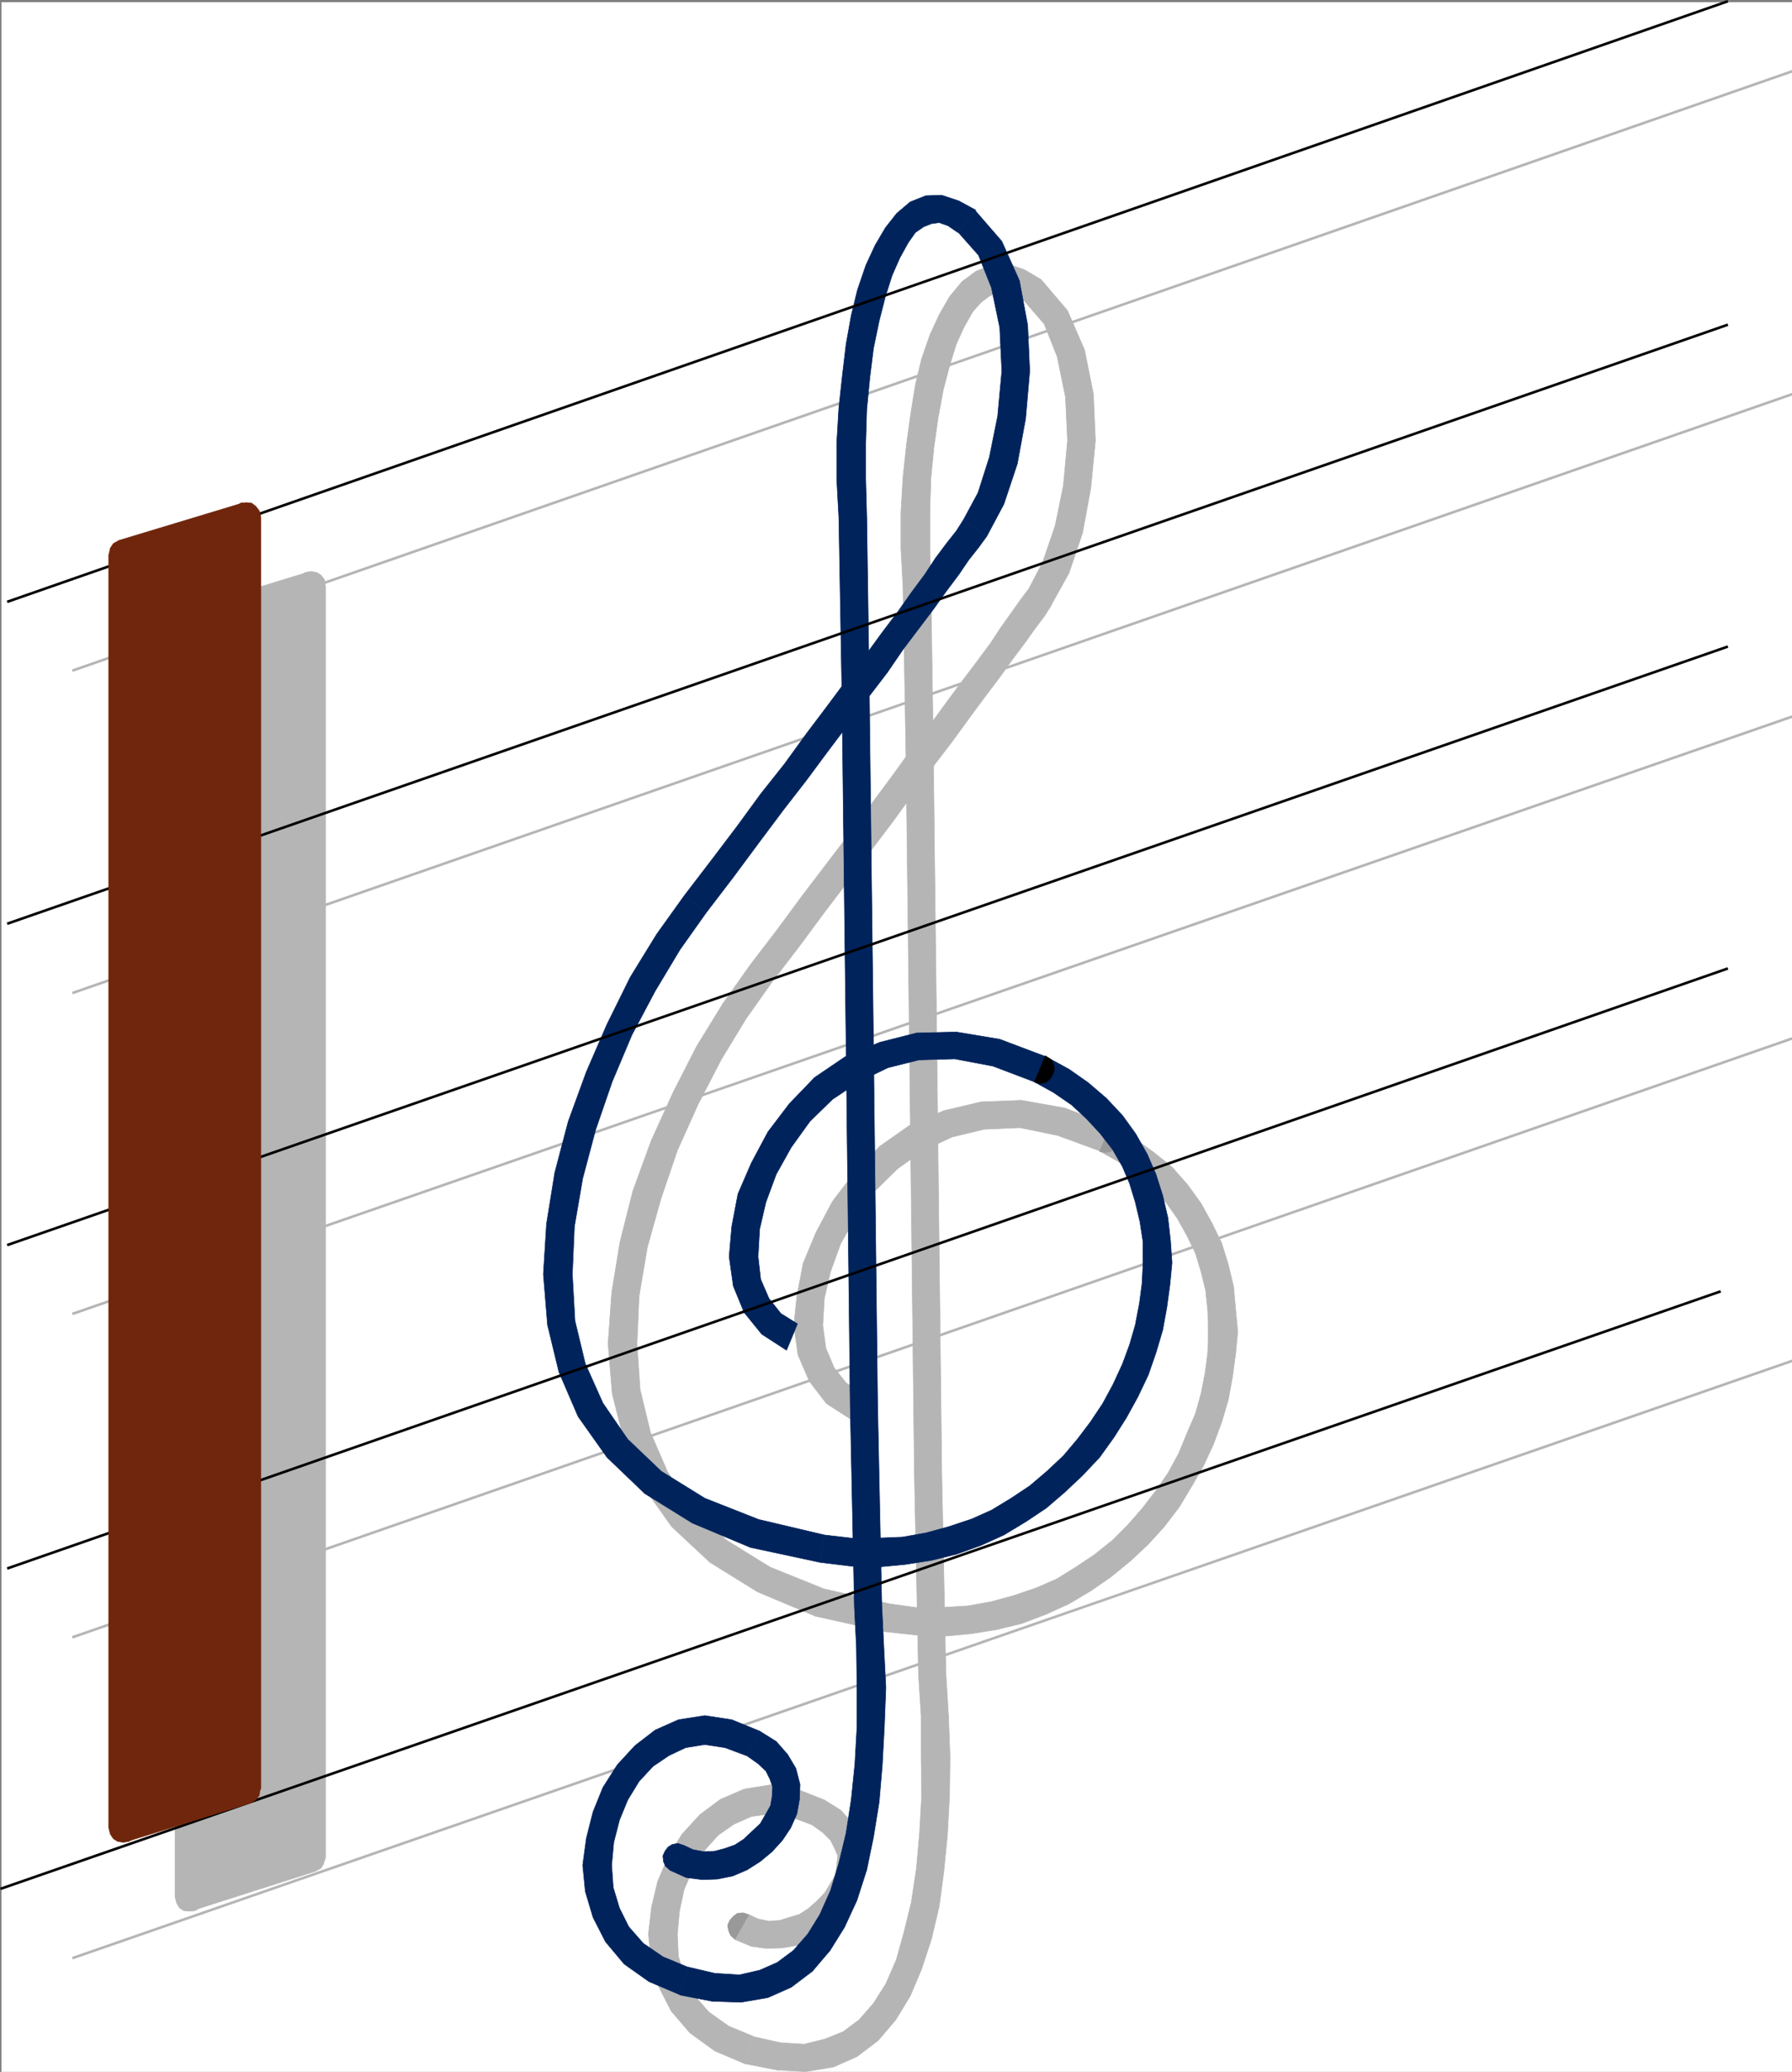 <svg xmlns="http://www.w3.org/2000/svg" width="2591.758" height="2995.898"><rect width="100%" height="100%" fill="#808080" stroke="none"/><defs><clipPath id="a"><path d="M0 0h2589.371v2993H0Zm0 0"/></clipPath><clipPath id="b"><path d="M0 0h2589.371v2992.184H0Zm0 0"/></clipPath><clipPath id="c"><path d="M101 96h2488.371v873H101Zm0 0"/></clipPath><clipPath id="d"><path d="M101 563h2488.371v872H101Zm0 0"/></clipPath><clipPath id="e"><path d="M101 1029h2488.371v870H101Zm0 0"/></clipPath><clipPath id="f"><path d="M101 1495h2488.371v872H101Zm0 0"/></clipPath><clipPath id="g"><path d="M101 1961h2488.371v870H101Zm0 0"/></clipPath></defs><g clip-path="url(#a)" transform="translate(2.387 3.35)"><path fill="#fff" d="M0 2992.184h2590.723V-.961H0Zm0 0"/></g><g clip-path="url(#b)" transform="translate(2.387 3.35)"><path fill="#fff" fill-rule="evenodd" stroke="#fff" stroke-linecap="square" stroke-linejoin="bevel" stroke-miterlimit="10" stroke-width=".729" d="M0 2992.184h2590.723V-.961H0Zm0 0"/></g><path fill="#999" fill-rule="evenodd" stroke="#999" stroke-linecap="square" stroke-linejoin="bevel" stroke-miterlimit="10" stroke-width=".729" d="m1083.723 2768.795-8.96-2.969-8.235.73-5.989 4.481-5.261 5.989-2.973 6.722 1.461 8.23 3.02 6.774 6.722 5.992zm0 0"/><path fill="#b5b5b5" fill-rule="evenodd" stroke="#b5b5b5" stroke-linecap="square" stroke-linejoin="bevel" stroke-miterlimit="10" stroke-width=".729" d="m1174.274 2638.596 15.734 11.254 11.2 11.203 5.992 11.984 4.48 10.469-1.512 14.227-1.457 12.71-7.504 12.711-8.23 13.497-10.473 11.199-13.492 11.984-12.715 8.23-14.953 4.481-14.223 4.48-15.734.786-14.953-3.024-12.711-5.992-20.215 35.95 23.184 9.69 22.457 3.02 22.453-.781 21.727-3.7 20.945-9.01 18.703-11.985 17.191-14.168 15.004-17.246 11.934-17.977 9.012-19.434 4.48-21.671.73-21.727-5.992-23.184-11.93-19.484-17.245-19.434-23.915-14.953zm0 0"/><path fill="#b5b5b5" fill-rule="evenodd" stroke="#b5b5b5" stroke-linecap="square" stroke-linejoin="bevel" stroke-miterlimit="10" stroke-width=".729" d="M1088.204 2944.635h1.511l-35.949-14.953-28.395-20.215-20.996-23.914-14.171-26.938-9.016-29.957-1.508-32.144 3.02-32.93 6.722-31.469 12.711-29.175 16.465-26.934 20.215-22.457 22.453-15.68 25.426-11.254 26.937-3.75 28.446 3.75 32.199 11.98 17.973-35.894-39.7-15.734-38.918-5.992-37.41 5.992-34.387 14.953-29.226 21.727-26.152 28.445-20.215 32.926-14.953 35.168-9.016 37.41-4.48 38.918 3.753 38.137 11.2 38.187 17.976 35.168 26.934 31.418 35.949 26.152 44.129 18.758h.73zm0 0"/><path fill="#b5b5b5" fill-rule="evenodd" stroke="#b5b5b5" stroke-linecap="square" stroke-linejoin="bevel" stroke-miterlimit="10" stroke-width=".729" d="m1328.438 2422.33 3.75 58.407v59.078l.73 56.894-3.023 53.871-4.48 50.903-7.45 49.34-10.472 42.667-11.254 40.43-14.954 34.387-17.972 28.445-20.945 23.969-23.184 17.191-26.207 10.473-29.957 7.5-34.387-2.238-40.43-9.012-9.742 39.7 45.692 8.96 41.16 2.238 40.375-6.718 33.71-15.004 30.634-23.188 25.476-29.902 20.945-34.441 16.465-38.918 14.223-43.399 11.2-47.152 6.773-50.848 5.21-53.14 3.024-56.114.727-56.894-2.239-59.078-3.75-60.645zM1305.98 848.701l4.481 254.407 5.992 508.078 5.993 520.062 5.992 291.082 39.648-2.238-5.992-288.844-5.992-520.062-5.992-508.078-3.75-256.645zm0 0"/><path fill="#b5b5b5" fill-rule="evenodd" stroke="#b5b5b5" stroke-linecap="square" stroke-linejoin="bevel" stroke-miterlimit="10" stroke-width=".729" d="m1505.785 404.237-23.968-14.223-23.91-8.23-23.97 1.507-22.452 8.965-20.215 14.95-17.922 21.726-15.008 26.156-13.441 29.176-11.98 34.437-8.962 37.407-6.773 41.941-5.992 43.398-5.211 48.61-3.02 50.902v51.633l3.02 56.11 40.379-2.239-1.461-53.871v-51.633l1.46-49.39 4.532-45.641 5.992-41.938 7.45-40.378 9.015-34.438 9.688-31.418 11.253-24.695 12.715-22.453 11.98-13.442 11.985-9.015 11.203-5.211 11.98-.782 11.985 3.754 15.68 9.742zm0 0"/><path fill="#b5b5b5" fill-rule="evenodd" stroke="#b5b5b5" stroke-linecap="square" stroke-linejoin="bevel" stroke-miterlimit="10" stroke-width=".729" d="m1520.739 874.908-.73.73 26.152-47.151 19.488-57.622 11.98-65.074 6.723-68.875-2.969-67.312-12.765-63.617-24.696-56.891-38.136-44.86-23.97 31.418 28.45 32.926 18.703 47.153 11.985 58.351 2.968 62.832-5.992 65.125-11.93 58.352-17.976 52.414-20.215 38.863-.727.785zm0 0"/><path fill="#b5b5b5" fill-rule="evenodd" stroke="#b5b5b5" stroke-linecap="square" stroke-linejoin="bevel" stroke-miterlimit="10" stroke-width=".729" d="m1117.38 1418.885 38.917-50.852 35.95-48.66 35.898-47.148 32.926-44.13 32.199-42.671 29.176-40.379 27.664-37.457 26.937-35.168 23.965-32.926 23.184-31.418 20.945-27.664 18.703-26.207 17.973-23.965 14.953-20.945 13.496-17.922 10.473-16.465-33.657-22.453-11.254 14.95-12.714 17.976-14.953 20.945-15.735 23.914-19.43 26.204-20.945 27.718-23.238 31.418-23.914 32.926-26.934 35.168-26.937 37.406-29.957 40.43-31.414 42.617-33.711 44.184-35.899 47.097-35.894 48.66-38.918 50.903zm169.116 900.183-95.03-21.671-77.837-31.418-62.832-38.918-49.394-45.64-35.895-53.142-24.695-56.894-15.004-62.102-4.48-66.586 3.019-68.824 11.93-70.336 19.488-69.605 23.914-70.332 29.957-66.637 33.656-65.074 35.95-59.133 38.136-53.871-32.144-23.914-39.703 56.113-38.137 62.102-33.656 65.855-32.196 71.063-26.207 71.847-18.703 74.086-11.984 73.305-5.211 73.355 5.992 72.575 17.191 68.097 26.938 65.125 41.887 59.078 55.382 51.633 68.88 42.672 83.773 35.164 101.023 22.457zm302.336-655.468 29.176 16.46 26.207 17.923 22.453 19.488 19.434 20.941 16.465 23.188 14.222 25.476 11.985 24.696 8.23 26.933 6.723 27.668 3.02 29.176.73 29.957-.73 29.906-3.75 29.176-5.993 30.684-8.23 29.176-11.985 27.718-11.984 29.176-14.95 27.664-17.976 26.207-20.164 26.207-20.941 23.914-21.727 21.727-26.207 20.941-26.933 17.977-27.668 17.191-29.176 12.715-32.926 11.2-32.926 9.015-33.71 5.992-36.68 2.238h-38.864l-37.46-5.261-5.993 40.43 41.942 4.48 40.375 2.238 40.43-3.75 38.19-5.992 36.626-8.961 35.168-13.441 32.926-15.004 31.468-18.704 29.176-20.214 28.45-23.184 25.421-23.914 23.188-25.48 21.722-28.391 17.977-29.961 17.191-29.902 14.227-30.688 11.98-32.2 9.692-32.925 5.992-32.93 4.48-32.925 3.02-32.145-3.02-32.2-2.968-32.925-7.504-31.418-9.692-31.414-14.222-29.23-15.735-28.395-19.433-26.934-22.453-25.476-26.938-21.676-28.445-20.215-32.93-17.972zm0 0"/><path fill="#b5b5b5" fill-rule="evenodd" stroke="#b5b5b5" stroke-linecap="square" stroke-linejoin="bevel" stroke-miterlimit="10" stroke-width=".729" d="m1247.63 2014.545-23.966-14.953-17.195-21.727-11.98-28.445-4.48-32.93 2.238-38.917 8.96-38.868 14.954-41.156 22.457-38.922 26.933-36.676 32.926-32.199 36.68-26.152 41.89-19.488 46.418-11.2 51.633-2.242 54.602 11.203 59.132 21.727 17.973-35.95-66.582-25.425-62.887-11.203-58.351 2.242-53.871 12.71-50.172 21.677-42.668 29.957-36.63 38.136-31.468 41.16-23.914 44.91-18.703 44.91-9.012 47.15-4.48 42.616 5.992 42.672 16.46 38.137 24.696 32.2 35.95 23.183zm0 0"/><path fill="#999" fill-rule="evenodd" stroke="#999" stroke-linecap="square" stroke-linejoin="bevel" stroke-miterlimit="10" stroke-width=".729" d="m1590.344 1665.057 8.961 1.512 7.5-1.512 5.992-5.211 4.48-6.719 1.512-7.504-.78-6.719-3.7-6.722-8.23-5.262zm0 0"/><g clip-path="url(#c)" transform="translate(2.387 3.35)"><path fill="none" stroke="#b5b5b5" stroke-linecap="square" stroke-linejoin="bevel" stroke-miterlimit="10" stroke-width="3.751" d="m103.992 965.809 2486.73-866.477"/></g><g clip-path="url(#d)" transform="translate(2.387 3.35)"><path fill="none" stroke="#b5b5b5" stroke-linecap="square" stroke-linejoin="bevel" stroke-miterlimit="10" stroke-width="3.751" d="m103.992 1432 2486.73-865.746"/></g><g clip-path="url(#e)" transform="translate(2.387 3.35)"><path fill="none" stroke="#b5b5b5" stroke-linecap="square" stroke-linejoin="bevel" stroke-miterlimit="10" stroke-width="3.751" d="m103.992 1895.95 2486.73-863.505"/></g><g clip-path="url(#f)" transform="translate(2.387 3.35)"><path fill="none" stroke="#b5b5b5" stroke-linecap="square" stroke-linejoin="bevel" stroke-miterlimit="10" stroke-width="3.751" d="m103.992 2363.598 2486.73-865.746"/></g><g clip-path="url(#g)" transform="translate(2.387 3.35)"><path fill="none" stroke="#b5b5b5" stroke-linecap="square" stroke-linejoin="bevel" stroke-miterlimit="10" stroke-width="3.751" d="m103.992 2827.55 2486.73-863.507"/></g><path fill="#b5b5b5" fill-rule="evenodd" stroke="#b5b5b5" stroke-linecap="square" stroke-linejoin="bevel" stroke-miterlimit="10" stroke-width=".729" d="M274.036 901.846v1840.742l175.84-56.11V847.972Zm0 0"/><path fill="#b5b5b5" fill-rule="evenodd" stroke="#b5b5b5" stroke-linecap="square" stroke-linejoin="bevel" stroke-miterlimit="10" stroke-width=".729" d="m268.043 2723.885 26.938 18.703V901.846h-41.887v1840.742l26.934 19.488-26.934-19.488 2.238 9.016 4.48 7.449 5.993 3.75 8.23.781 8.235-.781 5.988-3.75 5.211-7.45 1.512-9.015zm0 0"/><path fill="#b5b5b5" fill-rule="evenodd" stroke="#b5b5b5" stroke-linecap="square" stroke-linejoin="bevel" stroke-miterlimit="10" stroke-width=".729" d="m428.93 2686.479 14.953-18.703-175.84 56.109 11.985 38.191 175.836-56.113 14.953-19.484-14.953 19.484 8.234-4.48 3.75-5.993 2.242-7.5-.73-7.504-4.48-6.722-4.532-5.207-7.453-1.512-9.012.73zm0 0"/><path fill="#b5b5b5" fill-rule="evenodd" stroke="#b5b5b5" stroke-linecap="square" stroke-linejoin="bevel" stroke-miterlimit="10" stroke-width=".729" d="m455.864 867.404-26.934-19.433v1838.508h41.887V847.97l-26.934-20.215 26.934 20.215-1.457-9.742-5.262-6.719-5.992-3.754-8.23-1.508-8.235 1.508-5.992 3.754-4.48 6.719-2.239 9.742zm0 0"/><path fill="#b5b5b5" fill-rule="evenodd" stroke="#b5b5b5" stroke-linecap="square" stroke-linejoin="bevel" stroke-miterlimit="10" stroke-width=".729" d="m294.98 901.846-14.952 19.43 175.836-53.872-11.98-39.648-175.84 53.875-14.95 20.215 14.95-20.215-8.231 3.75-4.48 7.45-1.512 6.773 1.511 8.23 2.97 6.723 5.991 5.21 6.723 3.02 9.012-1.511zm0 0"/><path fill="#00235c" fill-rule="evenodd" stroke="#00235c" stroke-linecap="square" stroke-linejoin="bevel" stroke-miterlimit="10" stroke-width=".729" d="m989.422 2668.557-8.96-3.024-8.235 1.512-5.988 3.75-4.48 5.992-3.024 6.719.781 8.234 2.969 6.72 6.722 5.991zm0 0"/><path fill="#00235c" fill-rule="evenodd" stroke="#00235c" stroke-linecap="square" stroke-linejoin="bevel" stroke-miterlimit="10" stroke-width=".729" d="m1080.7 2539.088 15.734 11.2 11.254 10.472 5.941 11.984 3.75 11.254-.73 14.223-2.238 12.71-6.723 11.934-8.23 14.223-11.255 10.473-12.71 11.98-12.715 8.235-14.953 5.261-14.223 3.75-15.734.73-15.735-3.023-12.71-5.937-20.216 35.894 23.235 10.473 23.187 3.023 21.672-.78 22.457-4.481 20.942-8.965 18.757-11.98 17.192-14.223 14.953-16.465 11.984-17.977 8.961-20.21 3.75-20.946.782-21.676-5.993-23.183-11.98-20.215-16.465-18.703-23.965-15.004zm0 0"/><path fill="#00235c" fill-rule="evenodd" stroke="#00235c" stroke-linecap="square" stroke-linejoin="bevel" stroke-miterlimit="10" stroke-width=".729" d="M995.414 2844.393h-.73l-35.95-14.953-28.445-19.485-20.945-23.965-13.441-26.937-9.016-29.906-2.238-32.196 3.02-32.93 8.234-32.144 11.98-29.176 16.465-26.937 20.164-21.723 23.234-15.683 23.915-11.254 27.718-4.48 29.176 4.48 32.145 11.984 17.976-35.95-40.379-16.464-38.918-5.938-38.191 5.938-33.656 15.004-29.176 22.457-25.477 27.664-20.941 32.926-14.227 35.168-9.687 38.191-5.266 38.867 3.754 38.188 11.2 37.406 17.976 35.168 26.933 32.2 35.899 25.425 45.691 19.434h-.78zm0 0"/><path fill="#00235c" fill-rule="evenodd" stroke="#00235c" stroke-linecap="square" stroke-linejoin="bevel" stroke-miterlimit="10" stroke-width=".729" d="m1235.645 2322.092 2.973 59.078.78 59.137v56.89l-3.023 53.872-5.21 50.851-7.5 48.66-10.473 43.399-11.985 39.648-15.734 35.168-17.191 27.719-20.946 23.914-23.183 17.242-25.477 11.203-29.176 6.723-35.898-2.242-38.188-8.961-11.984 40.379 46.422 9.011 41.887 1.457 38.918-6.718 33.66-14.953 30.683-23.184 25.477-29.957 20.945-33.656 17.977-38.922 14.168-44.13 9.746-47.148 8.23-50.902 4.48-52.36 3.024-56.113 2.238-56.89-3.023-59.137-2.969-61.32zm-22.453-1573.684 4.48 255.188 5.992 508.078 5.993 520.063 5.988 290.355 39.648-2.242-5.992-288.113-5.988-520.063-5.992-508.078-3.754-256.645zm196.781-444.464h1.512l-24.696-13.442-24.695-8.23-23.187.73-22.453 8.961-19.485 16.461-16.465 20.945-14.953 25.477-13.441 29.176-11.985 35.168-8.96 36.68-7.5 41.886-5.262 44.129-5.211 47.934-3.024 50.847v52.414l3.024 55.328 40.375-1.457-1.457-53.87v-52.415l1.457-48.61 4.535-46.421 5.21-41.887 8.231-39.648 8.961-35.168 9.743-30.688 11.253-25.476 11.93-21.672 10.527-14.953 11.93-8.23 11.254-4.481 11.2-1.512 12.714 4.48 14.223 9.743h.781zm0 0"/><path fill="#00235c" fill-rule="evenodd" stroke="#00235c" stroke-linecap="square" stroke-linejoin="bevel" stroke-miterlimit="10" stroke-width=".729" d="m1427.22 775.346 24.694-46.371 19.434-58.352 11.98-65.125 5.993-68.824-3.02-66.582-11.933-64.395-25.477-56.843-38.918-44.91-23.914 32.199 29.176 32.926 18.703 47.097 11.984 57.625 2.969 62.883-5.992 65.074-11.93 59.133-16.465 51.633-20.996 38.918zm0 0"/><path fill="#00235c" fill-rule="evenodd" stroke="#00235c" stroke-linecap="square" stroke-linejoin="bevel" stroke-miterlimit="10" stroke-width=".729" d="m1021.618 1319.373 38.921-50.902 36.626-49.39 35.218-47.098 33.656-43.399 32.2-43.398 29.906-39.703 28.445-38.137 26.938-35.168 22.453-32.926 23.183-30.687 20.946-27.664 18.703-26.207 17.976-23.965 14.223-20.946 14.223-17.972 11.984-16.465-33.71-23.914-10.473 16.465-14.223 17.972-15.68 20.946-15.734 23.914-19.434 26.207-19.488 27.664-23.184 30.687-23.964 32.926-26.938 35.168-28.445 38.187-29.906 39.649-31.415 43.402-34.437 43.399-34.441 47.148-37.407 49.39-38.918 50.852zm0 0"/><path fill="#00235c" fill-rule="evenodd" stroke="#00235c" stroke-linecap="square" stroke-linejoin="bevel" stroke-miterlimit="10" stroke-width=".729" d="m1192.246 2219.557-95.082-22.453-77.785-30.688-62.886-38.918-48.61-46.37-35.945-52.36-25.426-56.895-14.953-62.101-3.75-67.368 2.969-68.824 11.98-69.605 18.707-70.336 23.965-69.55 28.395-67.368 33.707-63.613 35.898-59.864 38.188-53.87-32.196-23.966-39.648 55.383-38.192 62.102-33.656 68.093-29.902 68.88-26.207 71.792-19.485 74.086-11.933 74.086-4.531 72.574 5.992 73.36 16.46 68.094 27.72 64.343 41.886 59.133 54.656 52.36 68.82 42.671 83.833 35.168 101.02 21.672zm0 0"/><path fill="#00235c" fill-rule="evenodd" stroke="#00235c" stroke-linecap="square" stroke-linejoin="bevel" stroke-miterlimit="10" stroke-width=".729" d="m1495.313 1564.088 28.445 15.68 26.156 17.976 21.727 20.215 19.43 20.945 17.976 23.184 14.223 24.695 10.473 24.696 8.23 26.933 6.723 28.45 4.48 29.175v29.907l-1.46 29.957-3.75 28.445-5.993 31.418-8.23 28.445-10.473 28.395-13.492 29.226-14.953 27.668-17.977 26.934-18.703 24.695-20.215 23.965-23.914 22.406-24.695 20.996-26.934 17.922-28.45 17.246-28.444 12.711-33.657 11.2-32.93 9.015-33.706 5.992-35.899 1.457h-38.137l-38.918-4.48-5.992 39.648 43.403 5.262 39.644 1.512 39.649-3.75 38.191-5.993 36.676-9.015 35.168-12.711 32.93-14.953 32.144-19.434 29.176-19.484 26.988-23.184 25.426-23.969 24.695-26.152 20.941-29.176 17.977-28.445 16.465-29.96 14.95-31.415 11.202-32.2 9.742-32.874 5.993-32.926 4.48-32.93 3.024-31.464-2.243-32.149-3.75-32.926-7.504-32.199-9.742-30.687-12.71-29.176-16.466-29.176-19.433-26.934-23.184-24.695-26.207-22.457-27.719-19.434-32.925-17.972zm-341.984 350.164-23.965-14.953-17.196-21.727-11.98-27.664-3.754-32.925 2.242-39.649 9.012-38.922 14.953-40.43 21.676-38.863 26.933-37.46 32.926-32.145 38.192-25.426 41.886-20.215 44.91-11.254 51.633-1.46 55.383 10.472 59.133 22.457 17.922-35.95-67.313-25.425-62.886-10.473-57.622 1.461-53.14 13.493-50.121 20.945-44.13 29.957-36.679 38.137-30.687 40.43-23.965 44.859-19.434 44.91-8.96 47.148-3.75 43.403 5.992 42.668 15.68 38.136 25.476 31.418 35.898 23.235zm0 0"/><path fill-rule="evenodd" stroke="#000" stroke-linecap="square" stroke-linejoin="bevel" stroke-miterlimit="10" stroke-width=".729" d="m1496.043 1564.819 8.961 2.238 8.23-2.238 5.993-5.266 3.75-6.719 2.242-6.722-1.46-7.5-3.75-6.723-8.231-5.262zm0 0"/><path fill="none" stroke="#000" stroke-linecap="square" stroke-linejoin="bevel" stroke-miterlimit="10" stroke-width="3.751" d="M12.13 869.647 2497.3 2.389M12.13 1335.108 2497.3 470.092M12.13 1799.787 2497.3 935.502M12.13 2267.436l2485.17-866.473M2.387 2730.658l2484.442-862.777"/><path fill="#70260c" fill-rule="evenodd" stroke="#70260c" stroke-linecap="square" stroke-linejoin="bevel" stroke-miterlimit="10" stroke-width=".729" d="M178.223 801.553v1841.523l178.133-56.109V747.682Zm0 0"/><path fill="none" stroke="#70260c" stroke-linecap="square" stroke-linejoin="bevel" stroke-miterlimit="10" stroke-width="2.97" d="M178.223 801.553v1841.523l178.133-56.109V747.682Zm0 0"/><path fill="#70260c" fill-rule="evenodd" stroke="#70260c" stroke-linecap="square" stroke-linejoin="bevel" stroke-miterlimit="10" stroke-width=".729" d="m172.235 2622.865 26.984 20.211V801.553h-41.937v1841.523l26.933 19.489-26.933-19.489 2.238 9.016 4.48 6.719 5.993 3.754 8.23 1.457 8.234-1.457 5.993-3.754 4.48-6.719 2.29-9.016zm0 0"/><path fill="#70260c" fill-rule="evenodd" stroke="#70260c" stroke-linecap="square" stroke-linejoin="bevel" stroke-miterlimit="10" stroke-width=".729" d="m335.41 2586.967 14.954-20.215-178.13 56.113 11.981 39.7 178.13-55.383 14.952-20.215-14.953 20.215 7.453-4.48 5.262-6.774.73-6.723v-8.23l-3.753-6.719-5.207-5.266-7.504-2.968-8.961.73zm0 0"/><path fill="#70260c" fill-rule="evenodd" stroke="#70260c" stroke-linecap="square" stroke-linejoin="bevel" stroke-miterlimit="10" stroke-width=".729" d="m362.344 767.897-26.933-20.215v1839.285h41.886V747.682l-26.933-20.215 26.933 20.215-2.238-8.961-5.262-6.774-5.992-4.48-7.45-.73-8.234.73-5.992 4.48-5.261 6.774-1.457 8.96zm0 0"/><path fill="#70260c" fill-rule="evenodd" stroke="#70260c" stroke-linecap="square" stroke-linejoin="bevel" stroke-miterlimit="10" stroke-width=".729" d="m199.22 801.553-15.005 20.215 178.13-53.871-11.981-40.43-178.13 53.871-14.952 20.215 14.953-20.215L164 785.87l-4.48 6.723-1.457 6.719 1.457 8.234 3.023 6.719 5.993 5.262 6.718 2.968 8.961-.726zm0 0"/></svg>
